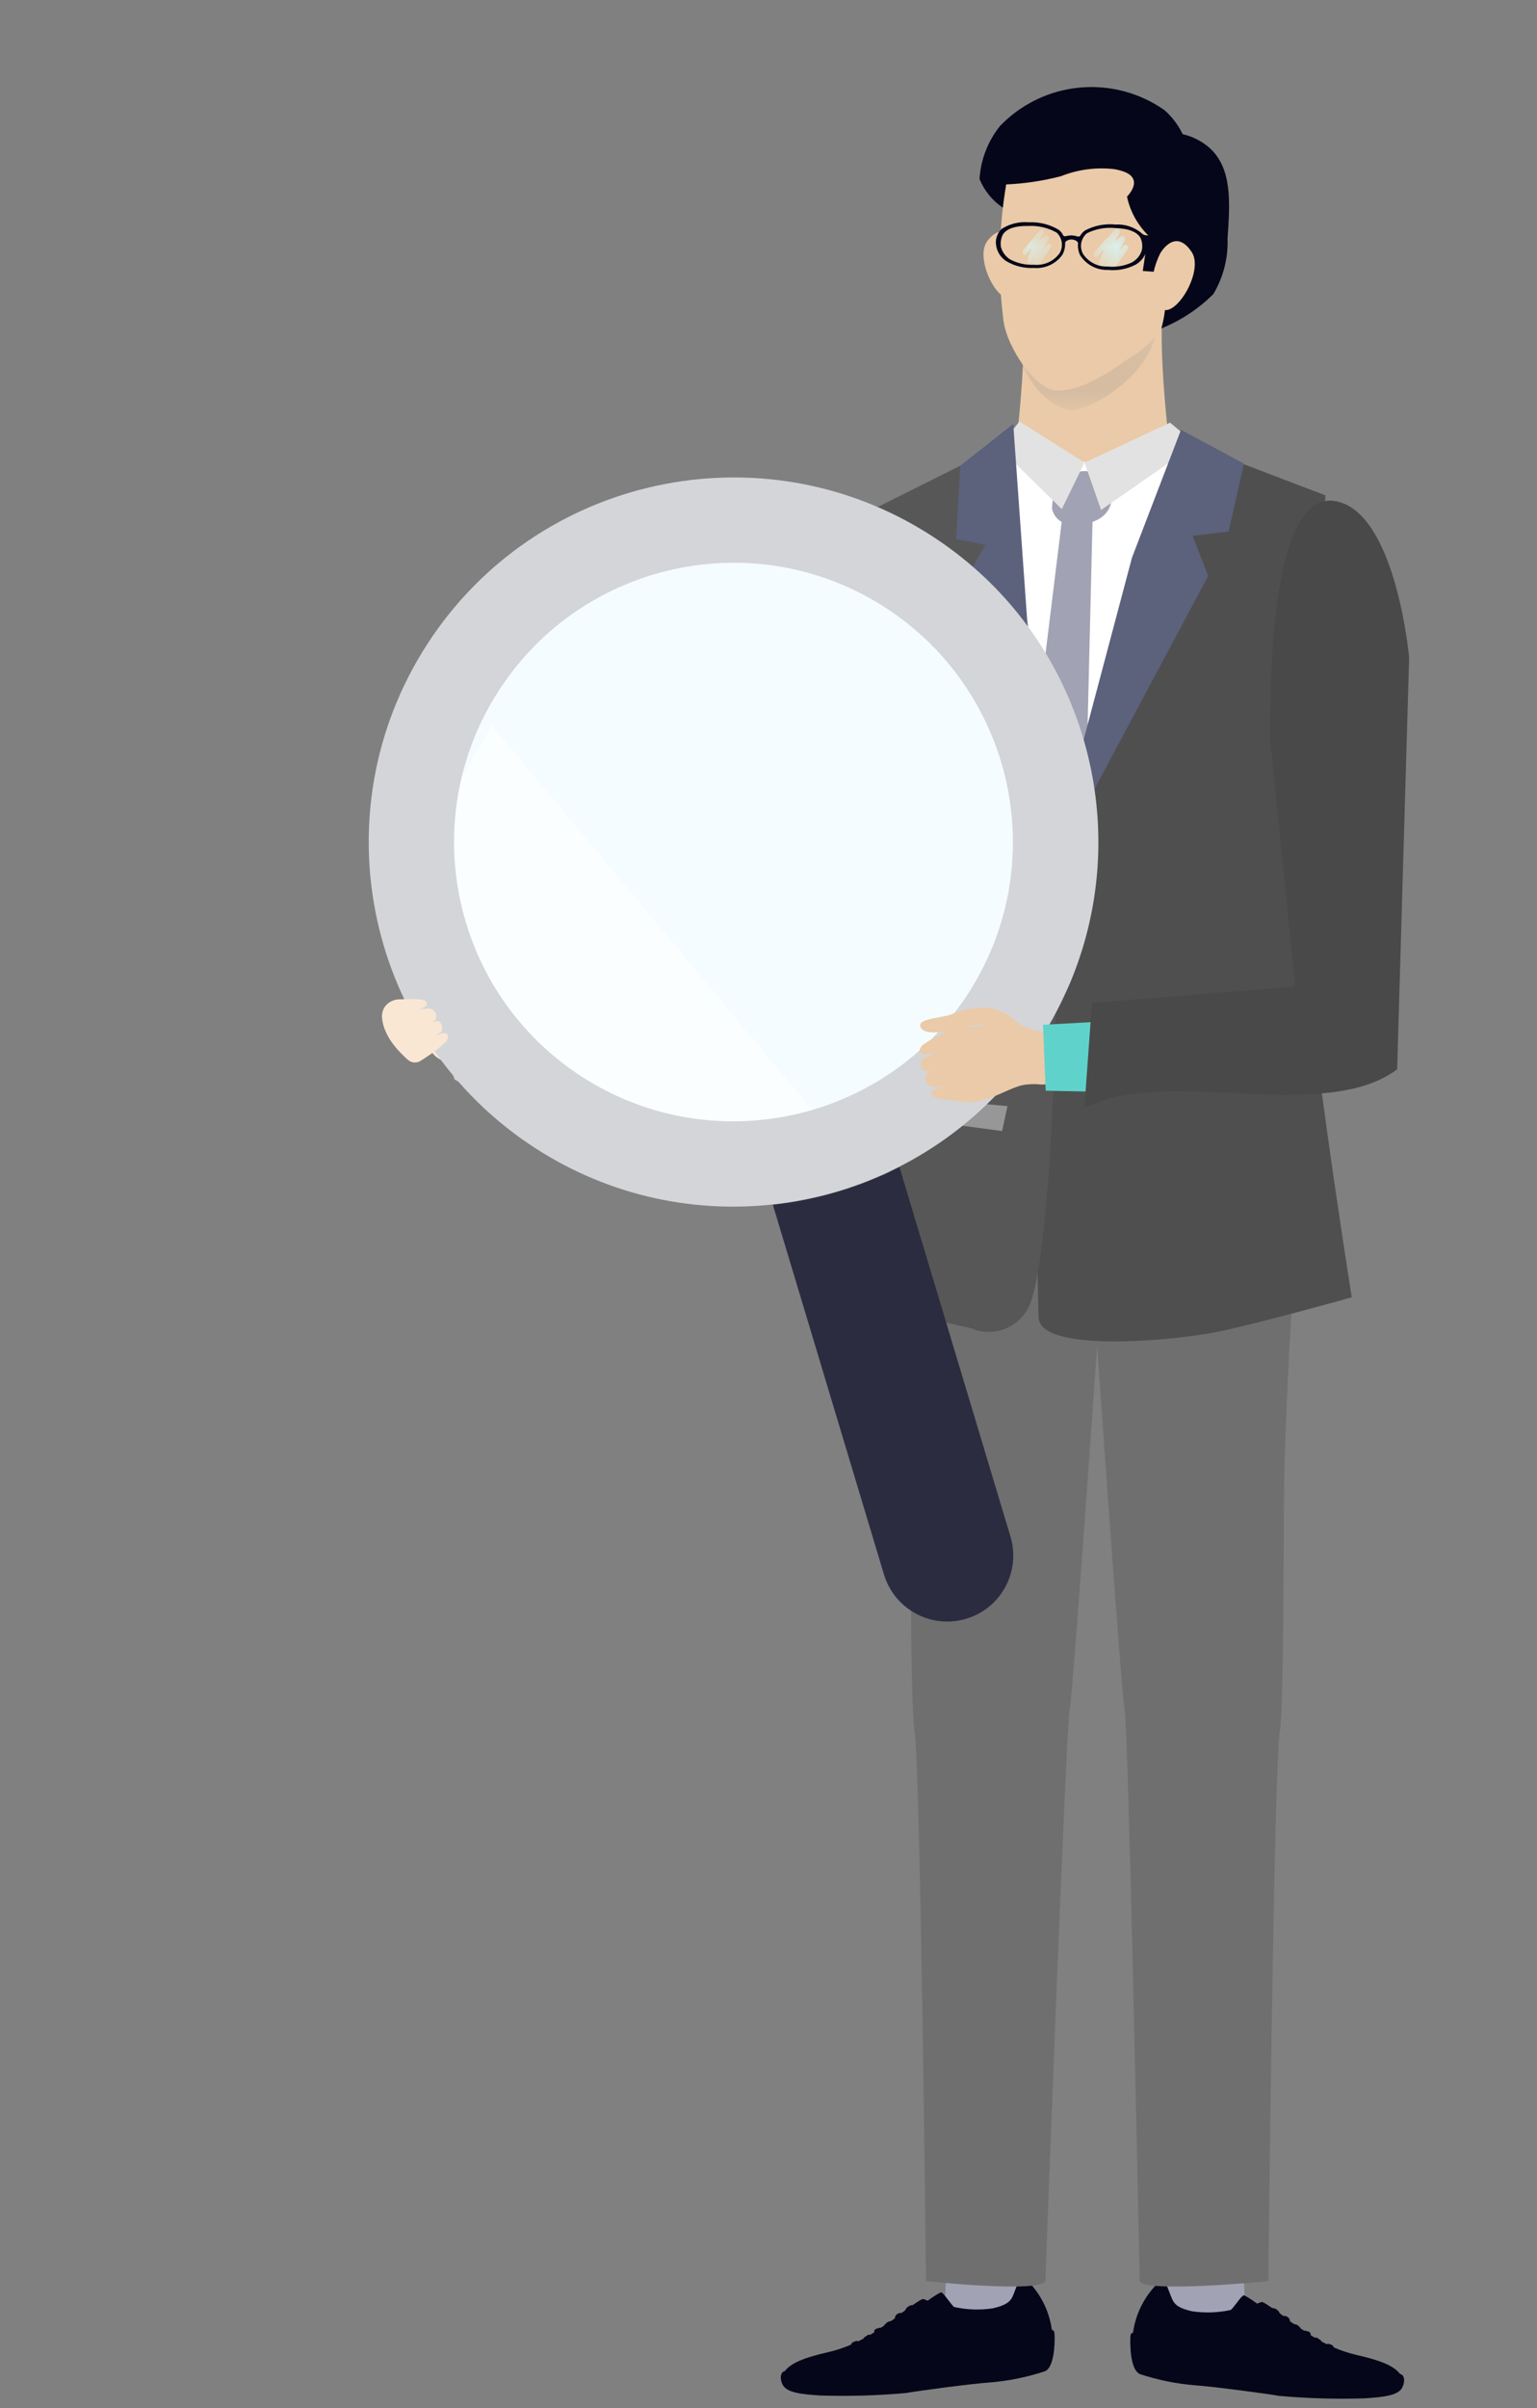 <svg width="53" height="83" viewBox="0 0 53 83" fill="none" xmlns="http://www.w3.org/2000/svg">
<rect x="0" y="0" width="53" height="83" fill="#808080" stroke="none"/>
<path d="M15.656 34.109C15.682 34.236 14.625 34.279 14.446 34.588C14.217 34.989 14.733 36.637 15.437 36.568C16.142 36.498 16.713 35.88 17.176 35.767C17.639 35.655 17.516 35.748 17.864 35.647C17.793 35.117 17.788 34.573 17.694 34.036C17.286 34.16 17.006 34.331 16.685 34.127C16.363 34.011 16.025 33.943 15.683 33.926C15.54 33.944 15.656 34.109 15.656 34.109Z" fill="#F9E7D4"/>
<path d="M35.246 78.292L35.472 81.099L32.532 81.179L32.627 78.117L35.246 78.292Z" fill="#A1A2B3"/>
<path d="M40.257 78.291L40.031 80.449L42.971 80.534L42.876 78.121L40.257 78.291Z" fill="#A1A2B3"/>
<path d="M36.271 80.305C36.177 79.618 35.846 78.987 35.336 78.519C35.304 78.465 35.203 78.51 35.135 78.625C35.067 78.74 35.004 78.965 34.919 79.151C34.834 79.338 34.685 79.459 34.239 79.562C33.795 79.629 33.343 79.614 32.904 79.518C32.834 79.477 32.613 79.15 32.53 79.07C32.447 78.991 32.464 79.004 32.372 79.048C32.24 79.124 32.113 79.208 31.991 79.299C31.991 79.299 31.914 79.268 31.862 79.249C31.81 79.23 31.765 79.261 31.666 79.322C31.632 79.344 31.556 79.393 31.468 79.453C31.443 79.453 31.419 79.456 31.395 79.462C31.332 79.485 31.277 79.526 31.237 79.579C31.228 79.593 31.222 79.609 31.221 79.625C31.173 79.66 31.128 79.693 31.091 79.722H31.081C31.046 79.719 31.01 79.725 30.978 79.739C30.945 79.753 30.916 79.774 30.894 79.802C30.87 79.833 30.857 79.871 30.856 79.91C30.812 79.941 30.763 79.974 30.712 80.008H30.697C30.669 80.01 30.641 80.018 30.616 80.03C30.591 80.043 30.569 80.061 30.551 80.083C30.523 80.117 30.474 80.139 30.496 80.152L30.363 80.237C30.35 80.232 30.337 80.231 30.324 80.234C30.3 80.245 30.197 80.266 30.175 80.293C30.154 80.32 30.119 80.378 30.161 80.378C30.117 80.407 30.062 80.442 29.999 80.48C29.971 80.472 29.948 80.468 29.948 80.468L29.811 80.558C29.765 80.589 29.783 80.602 29.783 80.602C29.724 80.635 29.659 80.668 29.591 80.701C29.581 80.692 29.568 80.687 29.555 80.687C29.489 80.692 29.426 80.716 29.374 80.757C29.362 80.773 29.355 80.791 29.352 80.811L29.336 80.818C29.085 80.926 28.825 81.011 28.559 81.073C27.688 81.268 27.253 81.468 27.062 81.729C26.977 81.729 26.851 81.877 26.977 82.174C27.104 82.471 27.627 82.523 28.28 82.567C29.268 82.598 30.256 82.57 31.24 82.482C31.581 82.417 33.516 82.158 34.109 82.12C34.764 82.068 35.409 81.938 36.032 81.732C36.373 81.584 36.368 80.707 36.366 80.551C36.363 80.396 36.361 80.314 36.27 80.308" fill="#050619"/>
<path d="M39.069 80.406C39.163 79.72 39.494 79.088 40.005 78.62C40.036 78.567 40.137 78.612 40.206 78.726C40.273 78.841 40.337 79.067 40.422 79.253C40.507 79.439 40.655 79.561 41.102 79.664C41.546 79.73 41.998 79.715 42.437 79.62C42.507 79.579 42.727 79.252 42.811 79.172C42.894 79.092 42.876 79.106 42.969 79.15C43.101 79.226 43.227 79.31 43.349 79.401C43.349 79.401 43.426 79.369 43.478 79.351C43.53 79.332 43.575 79.363 43.674 79.424C43.709 79.445 43.785 79.495 43.873 79.555C43.897 79.554 43.922 79.557 43.945 79.563C44.008 79.586 44.063 79.627 44.103 79.681C44.113 79.694 44.118 79.71 44.12 79.727C44.168 79.761 44.212 79.795 44.249 79.824H44.258C44.294 79.821 44.329 79.826 44.362 79.84C44.395 79.854 44.423 79.876 44.446 79.904C44.469 79.934 44.483 79.972 44.484 80.012C44.527 80.042 44.576 80.075 44.627 80.109H44.643C44.671 80.112 44.698 80.119 44.724 80.132C44.749 80.145 44.771 80.163 44.789 80.184C44.816 80.218 44.866 80.24 44.843 80.253L44.977 80.338C44.989 80.332 45.003 80.33 45.017 80.332C45.041 80.343 45.145 80.364 45.166 80.391C45.187 80.418 45.222 80.476 45.18 80.476C45.225 80.505 45.279 80.54 45.342 80.578C45.371 80.57 45.394 80.566 45.394 80.566L45.531 80.656C45.576 80.687 45.558 80.701 45.558 80.701C45.617 80.733 45.682 80.766 45.75 80.799C45.761 80.791 45.773 80.785 45.787 80.785C45.853 80.79 45.915 80.814 45.967 80.855C45.979 80.871 45.986 80.889 45.989 80.909L46.005 80.916C46.256 81.024 46.517 81.109 46.783 81.171C47.654 81.367 48.088 81.566 48.279 81.828C48.364 81.828 48.491 81.975 48.364 82.272C48.237 82.569 47.714 82.621 47.061 82.665C46.073 82.696 45.085 82.668 44.101 82.58C43.761 82.515 41.826 82.256 41.232 82.218C40.578 82.166 39.932 82.036 39.309 81.83C38.969 81.682 38.973 80.805 38.976 80.65C38.978 80.494 38.98 80.412 39.071 80.406" fill="#050619"/>
<path d="M17.906 35.935L17.396 33.63L23.709 32.535L21.769 35.113L17.906 35.935Z" fill="#E1E1E1"/>
<path d="M31.431 17.465C31.398 17.429 28.709 16.794 28.136 20.725C28.136 20.725 27.492 29.803 27.139 30.391L18.169 33.167C18.297 34.189 18.479 35.203 18.714 36.205C22.332 35.607 25.888 34.68 29.337 33.435C29.705 32.971 30.003 32.455 30.222 31.904C30.222 31.904 34.105 21.396 33.756 20.507C33.594 19.869 33.305 19.27 32.905 18.748C32.505 18.225 32.004 17.789 31.431 17.465Z" fill="#575757"/>
<path d="M35.909 17.243C35.292 16.779 34.894 16.477 34.894 16.477C34.894 16.477 35.616 11.476 35.137 9.773C34.846 8.742 36.406 9.957 37.68 11.075C38.956 9.957 40.513 8.742 40.222 9.773C39.743 11.474 40.466 16.477 40.466 16.477C40.466 16.477 40.068 16.778 39.446 17.243C39.481 17.741 35.873 17.741 35.905 17.243" fill="#EACAA8"/>
<mask id="mask0_2752_36347" style="mask-type:luminance" maskUnits="userSpaceOnUse" x="35" y="10" width="5" height="5">
<path d="M39.885 10.961H35.081V14.134H39.885V10.961Z" fill="white"/>
</mask>
<g mask="url(#mask0_2752_36347)">
<path d="M35.081 11.847C35.807 12.191 36.563 12.469 37.34 12.678C38.268 12.24 39.124 11.66 39.876 10.961C40.046 12.758 37.644 14.122 36.997 14.133C36.35 14.145 35.235 13.212 35.081 11.847Z" fill="#D6BDA2"/>
</g>
<path d="M30.834 40.67C30.834 40.67 31.388 47.994 31.397 52.153C31.397 52.944 31.402 53.728 31.406 54.475C31.422 57.088 31.458 59.25 31.531 59.643C31.74 60.761 31.932 78.626 31.932 78.626C31.932 78.626 35.858 79.043 36.047 78.626C36.047 78.626 36.755 59.534 36.885 58.937C37.015 58.34 38.195 41.222 38.195 41.222C38.195 41.222 31.164 39.719 30.834 40.67Z" fill="#6F6F6F"/>
<path d="M44.832 40.671C44.832 40.671 44.278 47.995 44.27 52.153C44.27 52.944 44.265 53.728 44.26 54.476C44.244 57.089 44.209 59.251 44.135 59.644C43.926 60.762 43.735 78.627 43.735 78.627C43.735 78.627 39.489 79.043 39.3 78.627C39.3 78.627 38.911 59.535 38.781 58.938C38.651 58.341 37.469 41.222 37.469 41.222C37.469 41.222 44.5 39.72 44.829 40.671" fill="#6F6F6F"/>
<path d="M44.654 41.801C44.709 41.307 44.697 40.808 44.62 40.317C44.62 40.317 36.625 40.487 31.166 40.176C31.044 40.642 30.974 41.121 30.957 41.603C30.957 41.603 42.976 41.989 44.651 41.801" fill="#050619"/>
<path d="M35.078 8.422C35.078 8.422 34.653 7.521 34.048 8.305C33.608 8.875 34.351 10.391 34.839 10.271C35.327 10.152 35.403 9.219 35.078 8.422Z" fill="#EACAA8"/>
<path d="M34.599 7.172C34.231 6.928 33.945 6.58 33.777 6.172C33.818 5.5 34.067 4.858 34.49 4.335C35.215 3.585 36.183 3.119 37.221 3.02C38.258 2.921 39.297 3.195 40.151 3.794C40.415 4.025 40.63 4.308 40.782 4.625C41.111 4.7 41.418 4.853 41.677 5.07C42.498 5.777 42.416 6.972 42.329 8.221C42.354 8.893 42.184 9.557 41.84 10.135C41.328 10.646 40.719 11.048 40.048 11.319C39.98 11.176 40.082 10.797 40.029 10.584C39.968 10.342 40.42 10.146 40.418 9.975C40.048 10.049 39.665 10.018 39.312 9.885C38.206 9.435 38.504 8.136 37.483 7.565C36.523 7.028 35.626 7.82 34.602 7.172" fill="#050619"/>
<path d="M40.198 10.296C40.19 10.641 40.14 10.984 40.048 11.317C39.757 11.745 39.371 12.1 38.922 12.356C38.256 12.821 37.234 13.528 36.392 13.455C35.691 13.395 34.732 11.989 34.606 11.074C34.403 9.506 34.433 7.916 34.696 6.357C35.334 6.329 35.967 6.234 36.584 6.074C37.17 5.84 37.805 5.757 38.432 5.831C38.65 5.875 39.007 5.952 39.088 6.201C39.17 6.45 38.901 6.738 38.862 6.776C38.934 7.118 39.074 7.443 39.273 7.731C39.367 7.867 39.473 7.995 39.591 8.111C39.53 8.52 39.468 8.929 39.406 9.339L39.929 9.378C40.006 9.083 40.259 10.368 40.199 10.29" fill="#EACAA8"/>
<path d="M40.009 8.729C40.009 8.729 40.52 7.821 41.093 8.686C41.508 9.314 40.618 10.839 40.117 10.678C39.616 10.516 39.607 9.537 40.009 8.729Z" fill="#EACAA8"/>
<mask id="mask1_2752_36347" style="mask-type:luminance" maskUnits="userSpaceOnUse" x="35" y="7" width="2" height="3">
<path d="M36.253 7.898H35.258V9.139H36.253V7.898Z" fill="white"/>
</mask>
<g mask="url(#mask1_2752_36347)">
<path d="M36.087 8.434C36.047 8.495 36.006 8.554 35.962 8.61C36.019 8.493 36.078 8.376 36.139 8.258C36.154 8.24 36.161 8.218 36.16 8.195C36.158 8.173 36.147 8.152 36.13 8.137C36.113 8.122 36.09 8.115 36.068 8.117C36.045 8.118 36.024 8.129 36.009 8.146C35.95 8.194 35.894 8.248 35.843 8.305C35.887 8.214 35.934 8.125 35.985 8.036C36.037 7.948 35.926 7.849 35.862 7.926C35.667 8.16 35.474 8.401 35.279 8.634C35.211 8.719 35.322 8.846 35.39 8.764L35.571 8.541C35.519 8.679 35.472 8.819 35.43 8.96C35.404 9.053 35.524 9.12 35.569 9.035C35.615 8.95 35.655 8.884 35.694 8.809L35.603 9.007C35.564 9.092 35.649 9.177 35.72 9.119L35.765 9.078C35.778 9.092 35.796 9.101 35.815 9.103C35.834 9.104 35.853 9.098 35.868 9.085C35.875 9.079 35.88 9.072 35.884 9.065C35.995 8.888 36.111 8.709 36.237 8.529C36.302 8.435 36.152 8.34 36.087 8.434Z" fill="#D7F4F2"/>
</g>
<mask id="mask2_2752_36347" style="mask-type:luminance" maskUnits="userSpaceOnUse" x="37" y="7" width="2" height="3">
<path d="M38.917 7.883H37.701V9.256H38.917V7.883Z" fill="white"/>
</mask>
<g mask="url(#mask2_2752_36347)">
<path d="M38.729 8.478C38.68 8.547 38.629 8.611 38.576 8.673C38.647 8.544 38.718 8.413 38.788 8.281C38.795 8.27 38.8 8.257 38.801 8.244C38.803 8.231 38.803 8.218 38.799 8.205C38.796 8.193 38.79 8.181 38.782 8.17C38.775 8.16 38.765 8.151 38.753 8.144C38.735 8.133 38.713 8.128 38.692 8.13C38.67 8.133 38.65 8.142 38.634 8.157C38.56 8.211 38.49 8.271 38.425 8.336C38.481 8.235 38.541 8.135 38.603 8.035C38.665 7.936 38.529 7.828 38.448 7.915C38.205 8.17 37.962 8.433 37.726 8.697C37.647 8.782 37.768 8.928 37.849 8.838C37.931 8.749 37.996 8.678 38.072 8.597C38.004 8.748 37.944 8.9 37.893 9.053C37.886 9.078 37.889 9.105 37.902 9.128C37.915 9.15 37.937 9.167 37.962 9.173C37.98 9.178 38 9.178 38.018 9.171C38.036 9.165 38.052 9.153 38.064 9.138C38.116 9.053 38.17 8.973 38.227 8.891L38.109 9.107C38.096 9.127 38.091 9.151 38.095 9.175C38.099 9.198 38.111 9.22 38.129 9.235C38.147 9.25 38.17 9.259 38.194 9.259C38.218 9.259 38.24 9.25 38.258 9.235C38.279 9.22 38.298 9.205 38.318 9.19C38.337 9.209 38.364 9.22 38.391 9.22C38.419 9.22 38.445 9.209 38.464 9.19L38.473 9.18C38.615 8.985 38.759 8.786 38.898 8.585C38.971 8.48 38.802 8.375 38.728 8.479" fill="#D7F4F2"/>
</g>
<path d="M34.568 7.872C34.839 7.708 35.155 7.634 35.471 7.662C35.833 7.644 36.192 7.733 36.504 7.917C36.572 7.969 36.627 8.036 36.663 8.114C36.68 8.132 36.703 8.143 36.727 8.145C36.802 8.126 36.879 8.115 36.956 8.113C37.033 8.119 37.109 8.133 37.183 8.157C37.208 8.156 37.231 8.145 37.248 8.128C37.289 8.053 37.347 7.989 37.419 7.941C37.74 7.773 38.103 7.702 38.464 7.739C38.795 7.719 39.121 7.829 39.374 8.044C39.413 8.085 39.467 8.109 39.524 8.11C39.561 8.11 39.597 8.115 39.633 8.124C39.654 8.132 39.671 8.146 39.682 8.165C39.693 8.183 39.697 8.205 39.695 8.227C39.696 8.251 39.688 8.274 39.674 8.294C39.659 8.313 39.639 8.326 39.615 8.332C39.599 8.336 39.586 8.346 39.576 8.359C39.567 8.373 39.562 8.389 39.564 8.405C39.569 8.552 39.532 8.697 39.459 8.824C39.387 8.951 39.28 9.055 39.152 9.126C38.861 9.275 38.534 9.337 38.209 9.304C38.017 9.311 37.828 9.268 37.658 9.178C37.489 9.088 37.346 8.956 37.244 8.794C37.184 8.665 37.159 8.522 37.173 8.381C37.168 8.31 37.042 8.257 36.954 8.254C36.866 8.251 36.737 8.3 36.729 8.369C36.735 8.511 36.703 8.653 36.636 8.779C36.526 8.935 36.376 9.059 36.203 9.139C36.029 9.219 35.838 9.252 35.648 9.236C35.32 9.252 34.995 9.174 34.712 9.009C34.598 8.939 34.503 8.84 34.438 8.722C34.373 8.605 34.339 8.473 34.34 8.338C34.343 8.248 34.364 8.16 34.403 8.079C34.442 7.998 34.498 7.926 34.567 7.869M37.344 8.75C37.437 8.891 37.565 9.005 37.715 9.082C37.864 9.158 38.032 9.195 38.2 9.187C38.487 9.216 38.776 9.166 39.037 9.043C39.194 8.954 39.313 8.811 39.37 8.639C39.404 8.495 39.39 8.343 39.331 8.207C39.216 7.995 38.921 7.873 38.447 7.861C38.113 7.828 37.777 7.891 37.478 8.041C37.378 8.126 37.31 8.243 37.285 8.372C37.261 8.501 37.282 8.634 37.344 8.75ZM34.516 8.519C34.565 8.693 34.676 8.843 34.829 8.94C35.084 9.076 35.37 9.14 35.658 9.126C35.825 9.142 35.994 9.114 36.148 9.045C36.301 8.976 36.434 8.869 36.534 8.733C36.602 8.621 36.63 8.489 36.612 8.358C36.595 8.228 36.533 8.108 36.437 8.018C36.146 7.853 35.813 7.773 35.478 7.789C35.005 7.777 34.703 7.883 34.578 8.09C34.514 8.222 34.492 8.37 34.516 8.515" fill="#050619"/>
<path d="M30.19 18.037L34.768 15.23L38.388 16.181L41.845 15.689L45.709 17.28C45.315 19.577 45.038 21.892 44.879 24.217C44.623 29.086 44.669 33.967 45.018 38.83L31.715 35.914C31.715 35.914 31.624 21.021 30.19 18.039" fill="white"/>
<path d="M36.279 17.535C36.275 17.336 36.313 17.139 36.391 16.956C36.468 16.773 36.584 16.608 36.729 16.473C36.875 16.358 37.047 16.282 37.23 16.253C37.412 16.223 37.6 16.24 37.774 16.302C37.881 16.334 37.981 16.389 38.065 16.463C38.149 16.537 38.216 16.629 38.26 16.732C38.314 16.858 38.34 16.993 38.338 17.129C38.336 17.265 38.305 17.399 38.248 17.523C38.144 17.716 37.975 17.867 37.772 17.948C37.486 18.081 37.167 18.122 36.857 18.067C36.717 18.05 36.586 17.991 36.482 17.896C36.378 17.801 36.307 17.675 36.279 17.538" fill="#A1A2B3"/>
<path d="M37.679 17.718L37.326 32.374L36.03 33.169L34.868 32.171L36.667 17.527L37.679 17.718Z" fill="#A1A2B3"/>
<path d="M37.398 15.948L37.969 17.576L41.233 15.31L40.346 14.566L37.398 15.948Z" fill="#E2E2E2"/>
<path d="M35.154 14.527L37.398 15.944L36.613 17.547L34.449 15.42L35.154 14.527Z" fill="#E2E2E2"/>
<path d="M38.285 23.94C37.192 26.351 36.399 28.886 35.923 31.49C35.546 33.523 35.781 44.163 35.813 45.406C35.846 46.65 40.559 46.221 42.166 45.867C43.773 45.513 46.612 44.715 46.612 44.715C46.612 44.715 44.879 33.858 44.929 30.944C44.978 28.031 45.704 17.074 45.704 17.074L41.927 15.633L38.285 23.94Z" fill="#4F4F4F"/>
<path d="M40.724 14.816L39.034 19.221L36.097 30.278L41.662 19.852L41.126 18.47L42.366 18.322L42.897 15.982L40.724 14.816Z" fill="#5C617C"/>
<path d="M34.031 15.594L29.729 17.743C29.729 17.743 30.463 25.692 30.772 30.242C30.961 33.019 30.973 38.079 30.973 38.079L30.194 44.996C30.194 44.996 33.09 45.706 33.465 45.776C33.808 45.929 34.194 45.952 34.552 45.84C34.91 45.727 35.215 45.488 35.408 45.166C36.127 44.108 36.349 36.821 36.349 36.821L36.554 30.272L34.56 18.061L34.031 15.594Z" fill="#575757"/>
<path d="M34.939 14.613L35.42 21.378L36.55 30.274L33.206 20.122L33.972 18.785L32.972 18.578L33.111 16.055L34.939 14.613Z" fill="#5C617C"/>
<path d="M34.74 38.126L30.862 37.77L30.814 38.487L34.556 38.985L34.74 38.126Z" fill="#979798"/>
<path d="M35.327 34.818C35.327 35.14 35.497 35.401 35.699 35.401C35.9 35.401 36.071 35.14 36.071 34.818C36.071 34.495 35.901 34.234 35.699 34.234C35.496 34.234 35.327 34.495 35.327 34.818Z" fill="#979798"/>
<path d="M35.327 31.087C35.327 31.41 35.497 31.671 35.699 31.671C35.9 31.671 36.071 31.41 36.071 31.087C36.071 30.765 35.901 30.504 35.699 30.504C35.496 30.504 35.327 30.765 35.327 31.087Z" fill="#979798"/>
<circle cx="25.531" cy="30" r="11" fill="#F4FCFF"/>
<path opacity="0.6" d="M28.531 38.895L16.96 25L13.531 30.895L15.674 37.211L22.96 41L28.531 38.895Z" fill="white"/>
<path d="M34.844 52.961L33.058 47.021L32.591 45.466L31.036 40.295C31.029 40.272 31.021 40.251 31.014 40.228C30.683 40.395 30.341 40.55 29.989 40.69C29.642 40.832 29.281 40.957 28.916 41.066C28.811 41.098 28.707 41.127 28.603 41.156C28.423 41.205 28.244 41.248 28.066 41.287C27.594 41.394 27.124 41.474 26.654 41.523C26.662 41.55 26.665 41.575 26.673 41.602L28.228 46.772L28.695 48.327L30.481 54.267C30.843 55.472 32.113 56.156 33.318 55.795C34.523 55.434 35.206 54.166 34.844 52.961Z" fill="#2B2C40"/>
<path d="M33.346 23.739C32.631 22.646 31.68 21.684 30.513 20.932C26.045 18.053 20.08 19.341 17.196 23.809C15.429 26.548 15.227 29.844 16.368 32.65C16.441 32.836 16.521 33.019 16.61 33.199C16.643 33.271 16.679 33.342 16.715 33.411C16.729 33.437 16.744 33.466 16.759 33.492C16.892 33.754 17.04 34.007 17.202 34.254C17.256 34.339 17.31 34.424 17.371 34.505C17.427 34.59 17.487 34.673 17.548 34.754C17.591 34.818 17.64 34.878 17.688 34.938C17.72 34.978 17.75 35.019 17.784 35.058C17.83 35.119 17.878 35.176 17.928 35.233C17.996 35.318 18.07 35.399 18.146 35.479C18.186 35.532 18.235 35.58 18.284 35.631C18.372 35.727 18.466 35.821 18.559 35.912C19.013 36.354 19.518 36.759 20.071 37.115C24.542 39.994 30.507 38.705 33.39 34.237C35.521 30.936 35.373 26.823 33.346 23.739ZM35.15 21.207C37.954 24.736 38.684 29.583 36.919 33.83C36.775 34.169 36.616 34.509 36.442 34.846C36.27 35.179 36.077 35.508 35.87 35.829C35.811 35.921 35.751 36.01 35.691 36.1C35.586 36.252 35.48 36.401 35.368 36.548C35.078 36.934 34.768 37.297 34.444 37.643C30.367 41.972 23.655 42.921 18.478 39.587C12.639 35.83 10.958 28.051 14.725 22.215C18.491 16.383 26.276 14.704 32.111 18.459C33.299 19.224 34.318 20.157 35.149 21.204L35.15 21.207Z" fill="#D4D5D8"/>
<path d="M14.49 36.572C14.81 36.377 15.111 36.152 15.388 35.899C15.512 35.717 15.464 35.57 15.224 35.618C14.967 35.718 14.727 35.856 14.511 36.029C14.754 35.886 14.99 35.73 15.216 35.562C15.297 35.489 15.216 35.182 15.087 35.196C14.958 35.209 14.321 35.417 14.321 35.417C14.321 35.417 14.94 35.283 15.021 35.143C15.04 35.1 15.047 35.054 15.043 35.007C15.039 34.961 15.022 34.916 14.995 34.878C14.968 34.84 14.932 34.809 14.89 34.789C14.848 34.769 14.801 34.76 14.754 34.764C14.517 34.771 14.281 34.797 14.048 34.842C14.048 34.842 14.793 34.805 14.715 34.554C14.683 34.45 14.47 34.435 14.107 34.438C13.842 34.438 13.686 34.45 13.686 34.45C13.686 34.45 13.069 34.536 13.188 35.196C13.306 35.856 13.867 36.341 14.031 36.5C14.259 36.721 14.49 36.572 14.49 36.572Z" fill="#F9E7D4"/>
<path d="M32.786 35.496C32.444 35.632 32.118 35.808 31.815 36.018C31.646 36.198 31.681 36.358 31.956 36.344C32.207 36.301 32.45 36.217 32.674 36.096C32.38 36.214 32.093 36.348 31.814 36.498C31.712 36.566 31.75 36.92 31.898 36.925C32.047 36.93 32.782 36.805 32.782 36.805C32.782 36.805 32.073 36.852 31.96 36.994C31.932 37.038 31.916 37.089 31.913 37.142C31.91 37.194 31.921 37.246 31.944 37.293C31.968 37.34 32.003 37.38 32.047 37.409C32.09 37.438 32.141 37.456 32.193 37.459C32.459 37.49 32.727 37.499 32.993 37.486C32.993 37.486 32.075 37.418 32.112 37.711C32.126 37.821 32.454 37.896 32.86 37.928C33.466 37.975 33.3 38.02 33.3 38.02L32.786 35.496Z" fill="#EACAA8"/>
<path d="M33.958 35.292C33.966 35.438 32.785 35.311 32.537 35.627C32.214 36.036 32.518 37.947 33.311 37.989C34.105 38.031 34.839 37.437 35.373 37.384C35.907 37.332 35.75 37.418 36.158 37.364C36.166 36.764 36.248 36.158 36.232 35.547C36.004 35.571 35.773 35.547 35.554 35.477C35.336 35.406 35.135 35.29 34.964 35.136C34.712 34.926 34.408 34.787 34.085 34.733C33.674 34.714 33.263 34.78 32.879 34.929C32.605 35.099 31.556 35.075 31.752 35.421C31.976 35.815 33.315 35.376 33.465 35.358C33.614 35.339 33.957 35.294 33.957 35.294" fill="#EACAA8"/>
<path d="M36.058 37.594L35.966 35.322L38.3 35.195L38.472 37.645L36.058 37.594Z" fill="#5FD3CB"/>
<path d="M43.79 25.377L44.661 34.009L37.654 34.57L37.392 38.187C40.228 36.731 45.621 38.761 48.178 36.858L48.591 22.666C48.591 22.666 48.177 18.056 46.303 17.343C43.605 16.317 43.831 24.629 43.79 25.377Z" fill="#494949"/>
</svg>
